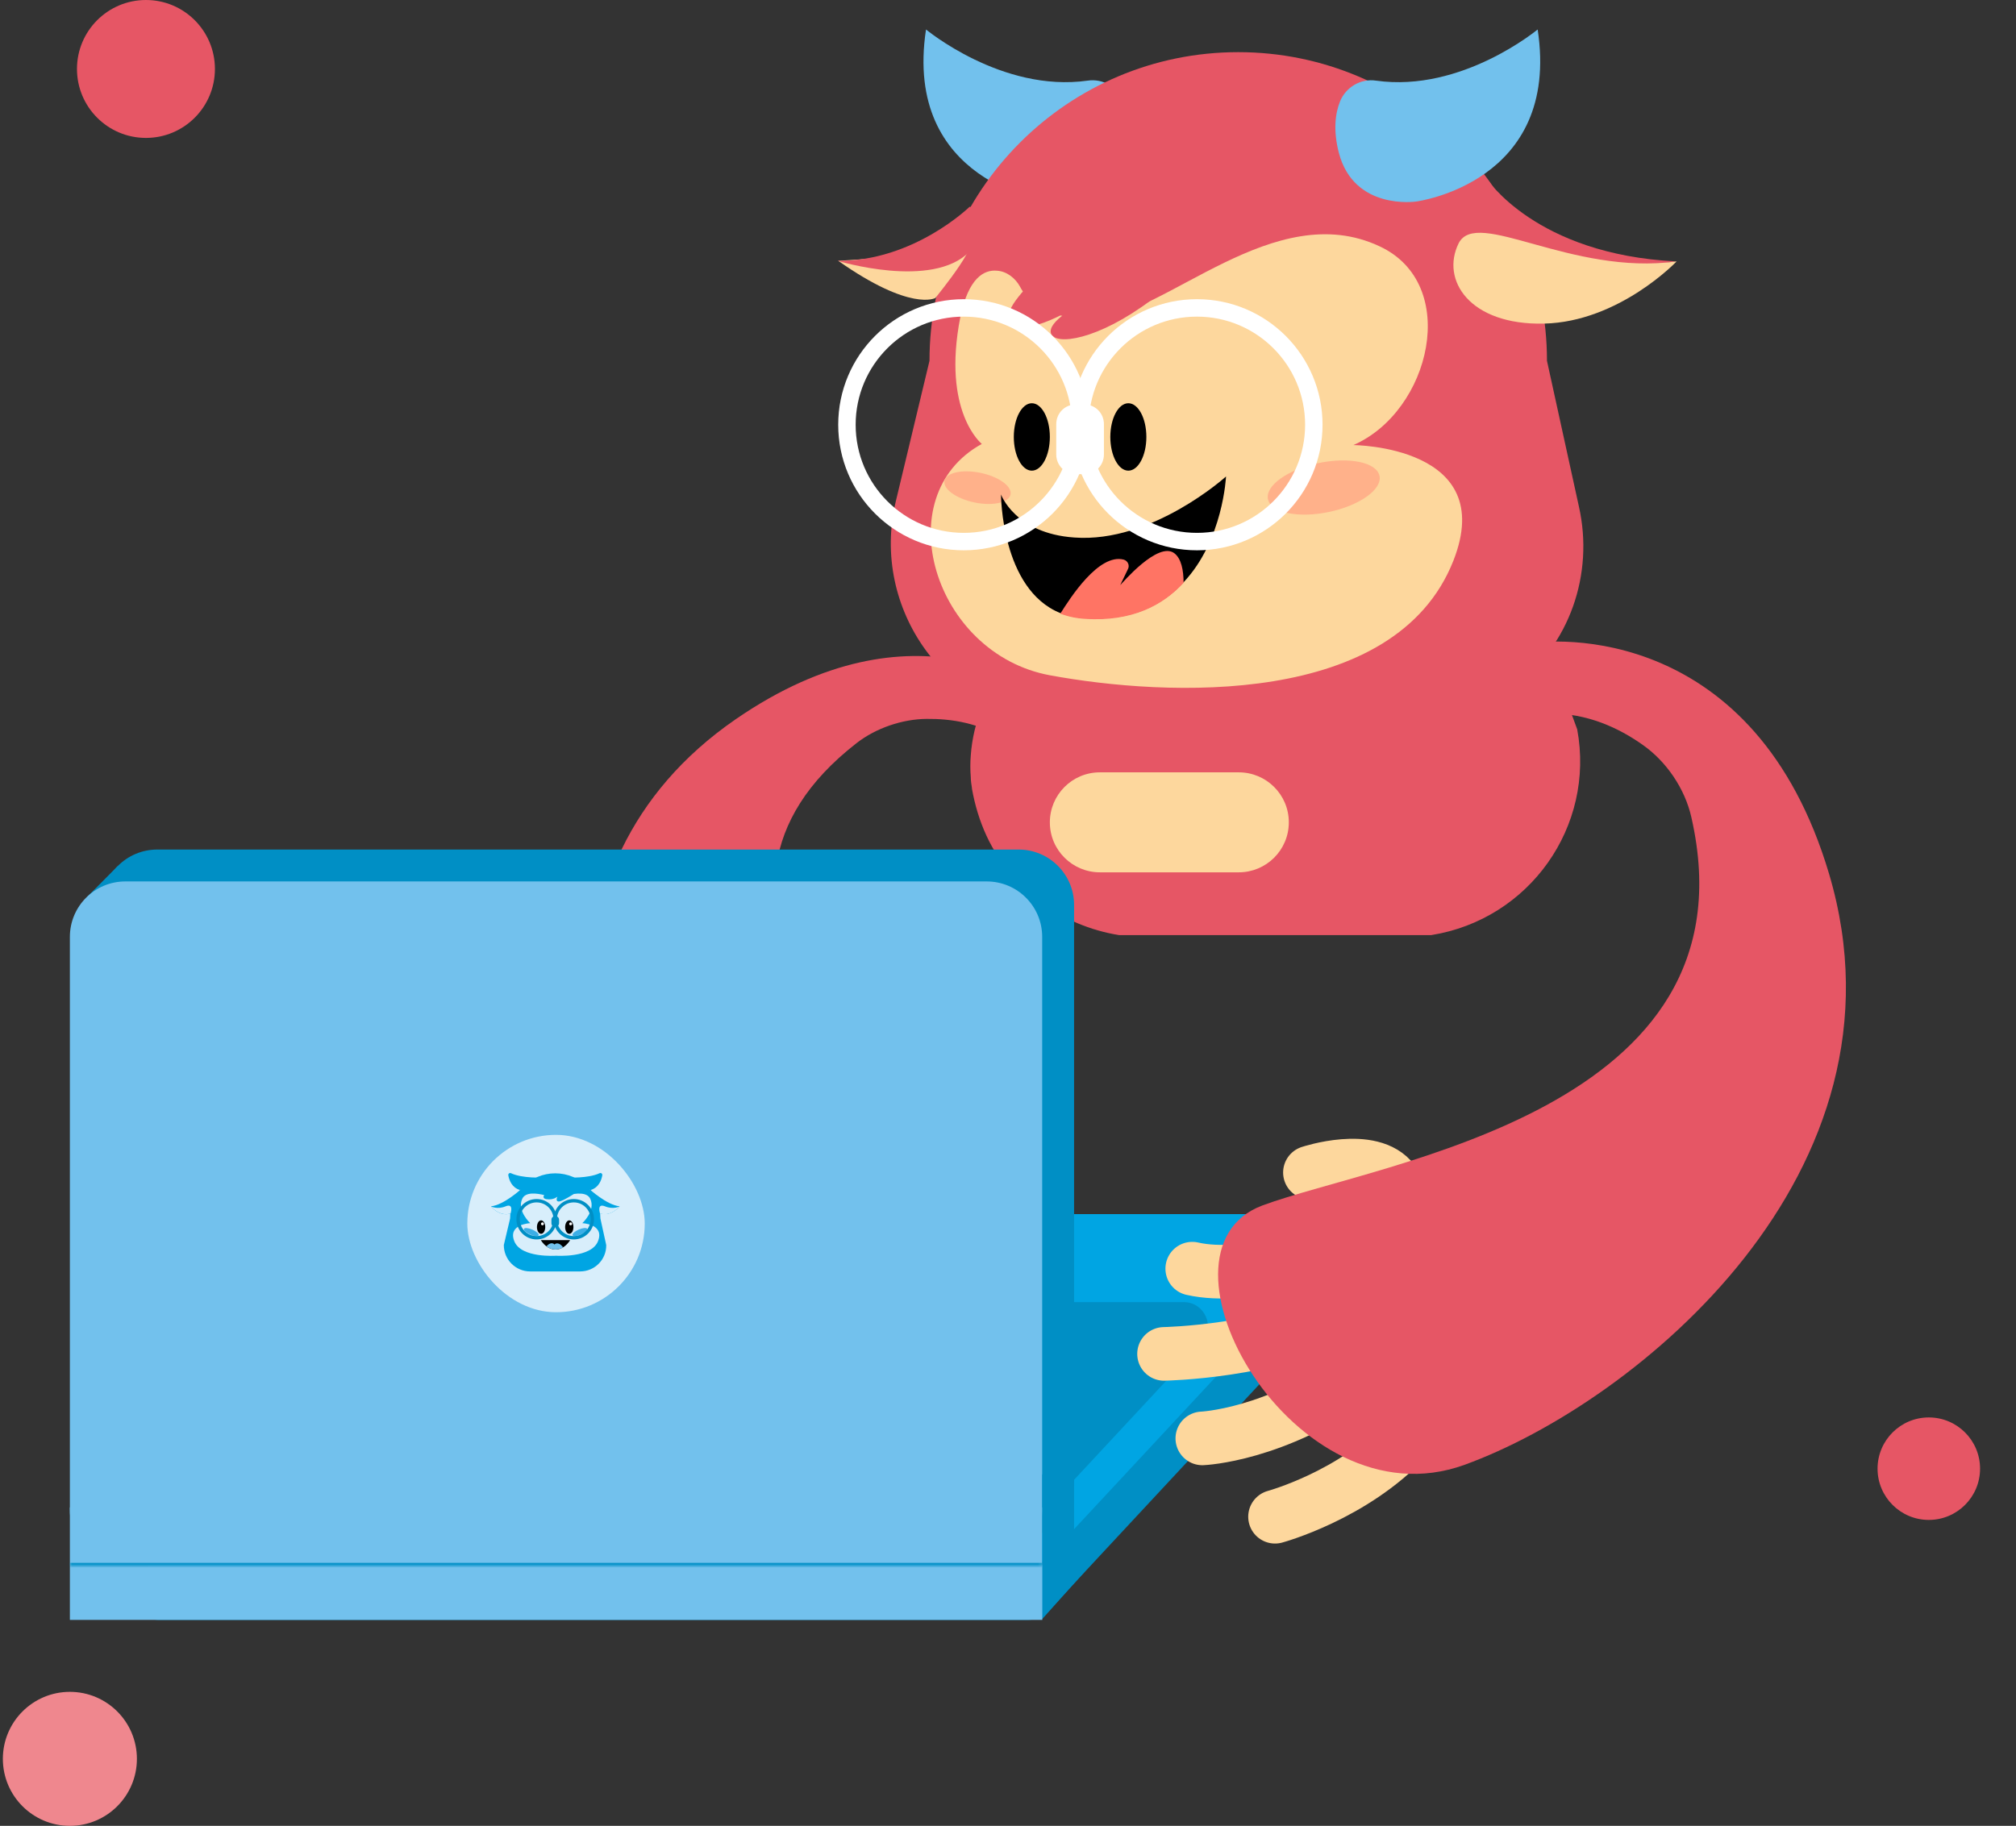 <svg width="574" height="520" viewBox="0 0 574 520" fill="none" xmlns="http://www.w3.org/2000/svg">
<rect x="0" y="0" width="574" height="520" fill="#333333" stroke="none"/>
<path d="M245.73 333.324C245.73 333.324 257.095 349.362 269.241 353.872" stroke="#FDD79D" stroke-width="15.27" stroke-miterlimit="10" stroke-linecap="round" stroke-linejoin="round"/>
<path d="M261.678 372.573C261.678 372.573 241.761 358.912 234.425 343.243" stroke="#FDD79D" stroke-width="15.27" stroke-miterlimit="10" stroke-linecap="round" stroke-linejoin="round"/>
<path d="M241.776 382.943C241.776 382.943 228.616 373.49 222.12 352.558" stroke="#FDD79D" stroke-width="15.27" stroke-miterlimit="10" stroke-linecap="round" stroke-linejoin="round"/>
<path d="M216.361 387.967C216.361 387.967 204.916 374.542 203.556 357.784" stroke="#FDD79D" stroke-width="15.27" stroke-miterlimit="10" stroke-linecap="round" stroke-linejoin="round"/>
<path d="M261.703 322.181C261.703 322.181 253.258 310.936 244.76 313.482C238.138 315.425 234.477 320.854 234.477 320.854" stroke="#FDD79D" stroke-width="15.27" stroke-miterlimit="10" stroke-linecap="round" stroke-linejoin="round"/>
<path d="M302.538 204.498C302.605 203.496 302.272 202.459 301.517 201.721C296.322 196.036 260.743 169.554 209.513 204.81C147.897 247.244 166.061 323.12 188.71 355.31C211.358 387.5 281.697 357.298 265.643 333.939C250.18 311.615 186.956 255.938 243.84 211.675C249.324 207.379 256.908 204.779 263.89 204.742C270.731 204.668 279.152 205.884 286.153 210.743C291.175 214.278 301.833 210.363 302.469 204.684C302.586 204.646 302.562 204.572 302.538 204.498Z" fill="#E65665"/>
<path d="M407.513 266.315H318.616C310.338 264.991 302.723 261.68 296.433 257.045C295.274 256.217 294.115 255.224 293.122 254.396C291.466 252.906 289.976 251.416 288.486 249.761C285.507 246.284 282.858 242.311 280.871 238.007C278.885 233.703 277.56 229.233 276.733 224.598V224.432C276.567 223.439 276.402 222.28 276.402 221.287C276.236 219.3 276.236 217.148 276.402 215.162C276.733 210.361 277.891 205.56 279.712 201.09L311.497 124.443H418.439L449.065 207.712C454.197 235.358 435.491 261.845 407.513 266.315Z" fill="#E65665"/>
<path d="M309.677 22.963C313.981 22.301 318.285 24.784 319.941 28.923C321.265 32.234 321.927 37.035 320.272 43.491C315.968 60.046 298.254 57.397 298.254 57.397C298.254 57.397 257.033 52.099 263.655 8.395C263.49 8.23 285.176 26.44 309.677 22.963Z" fill="#72C1ED"/>
<path d="M400.395 205.56H303.551C302.723 205.56 301.73 205.56 300.902 205.56C269.449 203.904 247.762 173.279 255.046 142.818L264.648 102.756C264.648 54.251 304.048 14.852 352.552 14.852C401.057 14.852 440.457 54.251 440.457 102.756L449.562 144.308C453.866 163.511 446.913 183.708 431.186 195.462C422.413 201.752 411.818 205.56 400.395 205.56Z" fill="#E65665"/>
<path d="M423.24 50.775C423.24 50.775 437.146 72.462 477.208 74.448C477.208 74.448 454.031 78.752 426.882 74.448C399.732 70.144 423.24 50.775 423.24 50.775Z" fill="#E65665"/>
<path d="M477.374 74.448C477.374 74.448 460.985 91.665 439.63 92.161C418.44 92.658 410.163 79.745 415.294 69.316C420.426 59.052 447.245 78.587 477.374 74.448Z" fill="#FDD79D"/>
<path d="M266.304 84.877C266.304 84.877 259.351 88.85 238.658 74.282C238.658 74.282 265.145 72.958 273.753 69.15C282.362 65.343 266.304 84.877 266.304 84.877Z" fill="#FDD79D"/>
<path d="M276.071 58.887C276.071 58.887 260.178 74.448 238.492 74.282C238.492 74.282 265.476 82.56 276.071 71.634C286.665 60.708 276.071 58.887 276.071 58.887Z" fill="#E65665"/>
<path d="M283.851 77.097C286.666 77.262 289.149 79.249 290.473 81.732C292.294 85.208 297.592 91.334 311.829 90.671C331.86 89.844 362.817 56.072 392.78 70.144C415.957 80.904 407.348 117.159 385.331 126.76C385.331 126.76 426.717 126.926 413.805 159.704C397.25 201.587 332.025 198.441 298.916 192.316C265.807 186.191 252.398 141.328 279.547 126.429C279.547 126.429 268.125 117.324 273.422 90.34C275.74 79.083 280.209 76.766 283.851 77.097Z" fill="#FDD79D"/>
<path d="M296.93 77.262C296.93 77.262 286.666 86.367 287.163 90.34C287.66 94.479 294.613 94.644 307.525 86.698C307.525 86.698 298.089 91.499 299.248 94.976C300.407 98.452 312.491 96.962 327.887 85.374" fill="#E65665"/>
<path d="M391.787 22.963C387.483 22.301 383.179 24.784 381.524 28.923C380.199 32.234 379.537 37.035 381.192 43.491C385.497 60.046 403.21 57.397 403.21 57.397C403.21 57.397 444.431 52.099 437.809 8.395C437.975 8.23 416.288 26.44 391.787 22.963Z" fill="#72C1ED"/>
<path d="M321.264 134.044C324.099 134.044 326.396 129.746 326.396 124.443C326.396 119.14 324.099 114.841 321.264 114.841C318.43 114.841 316.132 119.14 316.132 124.443C316.132 129.746 318.43 134.044 321.264 134.044Z" fill="black"/>
<path d="M293.784 134.044C296.619 134.044 298.916 129.746 298.916 124.443C298.916 119.14 296.619 114.841 293.784 114.841C290.95 114.841 288.652 119.14 288.652 124.443C288.652 129.746 290.95 134.044 293.784 134.044Z" fill="black"/>
<path d="M378.352 145.814C387.123 143.982 393.581 139.377 392.777 135.528C391.973 131.68 384.211 130.046 375.44 131.878C366.669 133.71 360.211 138.315 361.015 142.164C361.819 146.012 369.581 147.647 378.352 145.814Z" fill="#FFB18A"/>
<path d="M287.72 140.848C288.206 138.521 284.392 135.755 279.201 134.671C274.01 133.587 269.408 134.594 268.922 136.921C268.436 139.248 272.25 142.013 277.441 143.098C282.632 144.182 287.234 143.175 287.72 140.848Z" fill="#FFB18A"/>
<path d="M349.077 135.7C349.077 135.7 348.249 153.91 336.992 165.829C331.032 172.285 322.258 176.921 309.015 176.093C306.366 175.927 304.048 175.431 301.896 174.603C285.011 167.816 285.011 140.832 285.011 140.832C285.011 140.832 288.984 151.923 305.869 153.082C328.053 154.738 349.077 135.7 349.077 135.7Z" fill="black"/>
<path d="M336.991 165.995C331.032 172.451 322.258 177.086 309.014 176.258C306.365 176.093 304.048 175.596 301.896 174.769C304.71 170.299 312.822 157.552 319.94 159.373C321.099 159.704 321.761 161.028 321.099 162.187L318.947 166.657C319.443 166.16 329.707 154.075 334.342 157.552C336.329 159.042 336.991 162.353 336.991 165.995Z" fill="#FF7464"/>
<path d="M274.416 154.241C292.793 154.241 307.69 139.343 307.69 120.966C307.69 102.589 292.793 87.692 274.416 87.692C256.039 87.692 241.141 102.589 241.141 120.966C241.141 139.343 256.039 154.241 274.416 154.241Z" stroke="white" stroke-width="4.966" stroke-miterlimit="10"/>
<path d="M340.799 154.241C359.176 154.241 374.074 139.343 374.074 120.966C374.074 102.589 359.176 87.692 340.799 87.692C322.422 87.692 307.524 102.589 307.524 120.966C307.524 139.343 322.422 154.241 340.799 154.241Z" stroke="white" stroke-width="4.966" stroke-miterlimit="10"/>
<path d="M308.85 135.038H306.366C303.221 135.038 300.738 132.555 300.738 129.409V120.801C300.738 117.655 303.221 115.172 306.366 115.172H308.684C311.829 115.172 314.312 117.655 314.312 120.801V129.409C314.312 132.555 311.829 135.038 308.85 135.038Z" fill="white"/>
<path d="M352.718 248.436H313.153C305.372 248.436 298.916 242.145 298.916 234.199C298.916 226.419 305.207 219.962 313.153 219.962H352.718C360.499 219.962 366.955 226.253 366.955 234.199C366.955 242.145 360.499 248.436 352.718 248.436Z" fill="#FDD79D"/>
<path d="M379.123 369.151V354.124L296.65 445.355V461.197L379.123 369.151Z" fill="#008FC5"/>
<path d="M162.918 362.632C164.236 361.722 165.799 361.235 167.401 361.235L371.155 361.235C378.05 361.235 381.63 369.455 376.934 374.503L298.492 458.83C296.999 460.435 294.906 461.347 292.713 461.347H45.227C37.483 461.347 34.37 451.358 40.743 446.959L162.918 362.632Z" fill="#008FC5"/>
<path d="M162.918 347.178C164.236 346.268 165.799 345.781 167.401 345.781L371.155 345.781C378.05 345.781 381.63 354.001 376.934 359.049L298.492 443.376C296.999 444.982 294.906 445.893 292.713 445.893H45.227C37.483 445.893 34.37 435.904 40.743 431.505L162.918 347.178Z" fill="#00A5E3"/>
<path d="M154.525 372.067C155.68 371.27 157.051 370.843 158.454 370.843L337.008 370.843C343.05 370.843 346.187 378.046 342.072 382.47L273.332 456.367C272.023 457.774 270.189 458.573 268.268 458.573H51.391C44.605 458.573 41.877 449.819 47.462 445.964L154.525 372.067Z" fill="#008FC5"/>
<path d="M300.926 432.443L291.825 441.544V432.443H300.926Z" fill="#008FC5"/>
<path d="M24.661 255.584L33.531 246.641L33.531 255.584L24.661 255.584Z" fill="#008FC5"/>
<path d="M28.98 257.736C28.98 249.018 36.047 241.951 44.765 241.951H290.03C298.748 241.951 305.816 249.018 305.816 257.736V421.026C305.816 429.744 298.748 436.811 290.03 436.811H44.765C36.047 436.811 28.98 429.744 28.98 421.026V257.736Z" fill="#008FC5"/>
<path d="M19.897 266.818C19.897 258.1 26.965 251.033 35.683 251.033H280.948C289.666 251.033 296.733 258.1 296.733 266.818V430.108C296.733 438.826 289.666 445.893 280.948 445.893H35.683C26.965 445.893 19.897 438.826 19.897 430.108V266.818Z" fill="#72C1ED"/>
<rect x="133.058" y="323.207" width="50.513" height="50.513" rx="25.257" fill="#D8EEFB"/>
<path d="M154.446 335.345C154.446 335.345 148.787 335.665 145.495 334.13C145.079 333.938 144.663 334.29 144.727 334.706C144.951 336.048 145.686 338.222 148.084 338.926L154.446 335.345Z" fill="#00A5E3"/>
<path d="M161.768 335.345C161.768 335.345 167.426 335.665 170.719 334.13C171.135 333.938 171.551 334.29 171.487 334.706C171.263 336.048 170.527 338.222 168.13 338.926L161.768 335.345Z" fill="#00A5E3"/>
<path d="M165.157 362.104H150.963C146.806 362.104 143.449 358.747 143.449 354.591L145.24 347.014C145.24 339.917 150.994 334.162 158.092 334.162C165.189 334.162 170.944 339.917 170.944 347.014L172.607 354.591C172.67 358.747 169.314 362.104 165.157 362.104Z" fill="#00A5E3"/>
<path d="M170.271 353.472C168.385 358.332 158.346 357.628 158.346 357.628C158.346 357.628 148.308 358.364 146.421 353.472C144.535 348.613 150.961 348.357 150.961 348.357C150.961 348.357 147.125 344.808 148.691 341.419C149.618 339.405 152.783 339.789 155.245 340.428C157.291 340.972 159.433 340.972 161.511 340.428C163.973 339.789 167.138 339.437 168.065 341.419C169.664 344.84 165.795 348.357 165.795 348.357C165.795 348.357 172.19 348.613 170.271 353.472Z" fill="#D8EEFB"/>
<path d="M162.311 353.217C162.311 353.217 161.607 354.463 160.328 355.231C159.721 355.614 158.986 355.87 158.154 355.87C157.099 355.87 156.236 355.455 155.565 354.943C154.542 354.176 153.998 353.185 153.998 353.185H162.311V353.217Z" fill="black"/>
<path d="M160.329 355.231C159.721 355.615 158.986 355.87 158.155 355.87C157.1 355.87 156.236 355.455 155.565 354.943C156.076 354.4 157.068 353.6 157.899 354.432C157.867 354.432 158.826 353.313 160.329 355.231Z" fill="#72C1ED"/>
<path d="M154.063 351.394C154.716 351.394 155.245 350.535 155.245 349.476C155.245 348.417 154.716 347.558 154.063 347.558C153.409 347.558 152.88 348.417 152.88 349.476C152.88 350.535 153.409 351.394 154.063 351.394Z" fill="black"/>
<path d="M162.087 351.394C162.74 351.394 163.27 350.535 163.27 349.476C163.27 348.416 162.74 347.558 162.087 347.558C161.433 347.558 160.904 348.416 160.904 349.476C160.904 350.535 161.433 351.394 162.087 351.394Z" fill="black"/>
<path d="M165.405 351.584C166.555 351.085 167.35 350.365 167.181 349.976C167.013 349.587 165.944 349.677 164.794 350.176C163.644 350.675 162.848 351.395 163.017 351.784C163.186 352.173 164.255 352.083 165.405 351.584Z" fill="#3CAEE6"/>
<path d="M153.348 351.798C153.517 351.409 152.721 350.689 151.571 350.19C150.421 349.691 149.352 349.601 149.184 349.99C149.015 350.378 149.81 351.098 150.96 351.598C152.11 352.097 153.179 352.186 153.348 351.798Z" fill="#3CAEE6"/>
<path d="M148.436 338.606L145.814 345.448C145.654 345.512 145.526 345.576 145.367 345.608C142.233 346.599 139.836 343.657 139.772 343.561C143.448 343.21 148.436 338.606 148.436 338.606Z" fill="#00A5E3"/>
<path d="M167.777 338.606C167.777 338.606 172.765 343.21 176.441 343.562C176.441 343.562 173.788 346.886 170.399 345.416L167.777 338.606Z" fill="#00A5E3"/>
<path d="M154.446 348.965C154.676 348.965 154.862 348.779 154.862 348.549C154.862 348.32 154.676 348.133 154.446 348.133C154.217 348.133 154.031 348.32 154.031 348.549C154.031 348.779 154.217 348.965 154.446 348.965Z" fill="white"/>
<path d="M162.471 348.965C162.7 348.965 162.886 348.779 162.886 348.549C162.886 348.32 162.7 348.133 162.471 348.133C162.241 348.133 162.055 348.32 162.055 348.549C162.055 348.779 162.241 348.965 162.471 348.965Z" fill="white"/>
<path d="M152.783 352.514C155.697 352.514 158.059 350.152 158.059 347.238C158.059 344.325 155.697 341.963 152.783 341.963C149.87 341.963 147.508 344.325 147.508 347.238C147.508 350.152 149.87 352.514 152.783 352.514Z" stroke="#008FC5" stroke-width="0.959" stroke-miterlimit="10"/>
<path d="M163.366 352.514C166.28 352.514 168.642 350.152 168.642 347.238C168.642 344.325 166.28 341.963 163.366 341.963C160.453 341.963 158.091 344.325 158.091 347.238C158.091 350.152 160.453 352.514 163.366 352.514Z" stroke="#008FC5" stroke-width="0.959" stroke-miterlimit="10"/>
<path d="M145.367 345.608C142.233 346.599 139.836 343.657 139.772 343.561C139.836 343.593 141.562 344.553 143.96 343.561C146.39 342.57 145.367 345.608 145.367 345.608Z" fill="#D8EEFB"/>
<path d="M170.846 345.608C173.979 346.599 176.377 343.657 176.441 343.562C176.377 343.594 174.651 344.553 172.253 343.562C169.823 342.57 170.846 345.608 170.846 345.608Z" fill="#D8EEFB"/>
<path d="M156.236 338.926C156.236 338.926 153.423 341.164 155.565 341.515C157.707 341.867 158.762 340.716 158.762 340.716C158.762 340.716 157.994 342.091 159.049 342.187C160.136 342.315 165.092 338.926 165.092 338.926" fill="#00A5E3"/>
<path d="M158.091 349.476C157.483 349.476 157.004 348.996 157.004 348.389V347.398C157.004 346.79 157.483 346.311 158.091 346.311C158.698 346.311 159.178 346.79 159.178 347.398V348.389C159.146 348.996 158.666 349.476 158.091 349.476Z" fill="#008FC5"/>
<rect x="19.897" y="445.893" width="276.866" height="15.454" fill="#72C1ED"/>
<mask id="path-54-inside-1_3786_15991" fill="white">
<path d="M19.897 429.313H296.763V445.893H19.897V429.313Z"/>
</mask>
<path d="M19.897 429.313H296.763V445.893H19.897V429.313Z" fill="#72C1ED"/>
<path d="M296.763 445.104H19.897V446.683H296.763V445.104Z" fill="#008FC5" mask="url(#path-54-inside-1_3786_15991)"/>
<path d="M296.764 419.893H305.816V435.803L296.764 445.848V419.893Z" fill="#008FC5"/>
<path d="M379.39 356.138C379.39 356.138 355.052 364.898 339.459 361.316" stroke="#FDD79D" stroke-width="15.27" stroke-miterlimit="10" stroke-linecap="round" stroke-linejoin="round"/>
<path d="M331.429 385.587C331.429 385.587 362.165 385.04 382.26 373.937" stroke="#FDD79D" stroke-width="15.27" stroke-miterlimit="10" stroke-linecap="round" stroke-linejoin="round"/>
<path d="M342.331 409.654C342.331 409.654 362.991 408.854 386.605 391.793" stroke="#FDD79D" stroke-width="15.27" stroke-miterlimit="10" stroke-linecap="round" stroke-linejoin="round"/>
<path d="M363.03 431.966C363.03 431.966 385.29 425.939 400.44 409.685" stroke="#FDD79D" stroke-width="15.27" stroke-miterlimit="10" stroke-linecap="round" stroke-linejoin="round"/>
<path d="M372.967 333.933C372.967 333.933 390.497 328.113 396.704 336.461C401.575 342.924 400.676 350.96 400.676 350.96" stroke="#FDD79D" stroke-width="15.27" stroke-miterlimit="10" stroke-linecap="round" stroke-linejoin="round"/>
<path d="M430.112 185.763C430.873 184.692 432.054 183.854 433.401 183.608C443.167 181.291 499.788 178.184 520.787 248.909C546.019 334.005 465.682 399.488 416.994 417.177C368.306 434.866 324.459 356.413 359.418 343.32C392.945 330.888 500.667 316.534 481.57 232.76C479.752 224.655 474.484 216.869 467.69 212.115C461.063 207.419 451.829 202.978 440.977 203.229C433.153 203.46 425.964 192.25 430.027 186.001C429.943 185.883 430.027 185.823 430.112 185.763Z" fill="#E65665"/>
<circle cx="41.556" cy="19.639" r="19.639" fill="#E65665"/>
<circle cx="19.897" cy="500.919" r="19.081" fill="#EF878E"/>
<circle cx="549.175" cy="418.278" r="14.593" fill="#E65665"/>
</svg>
